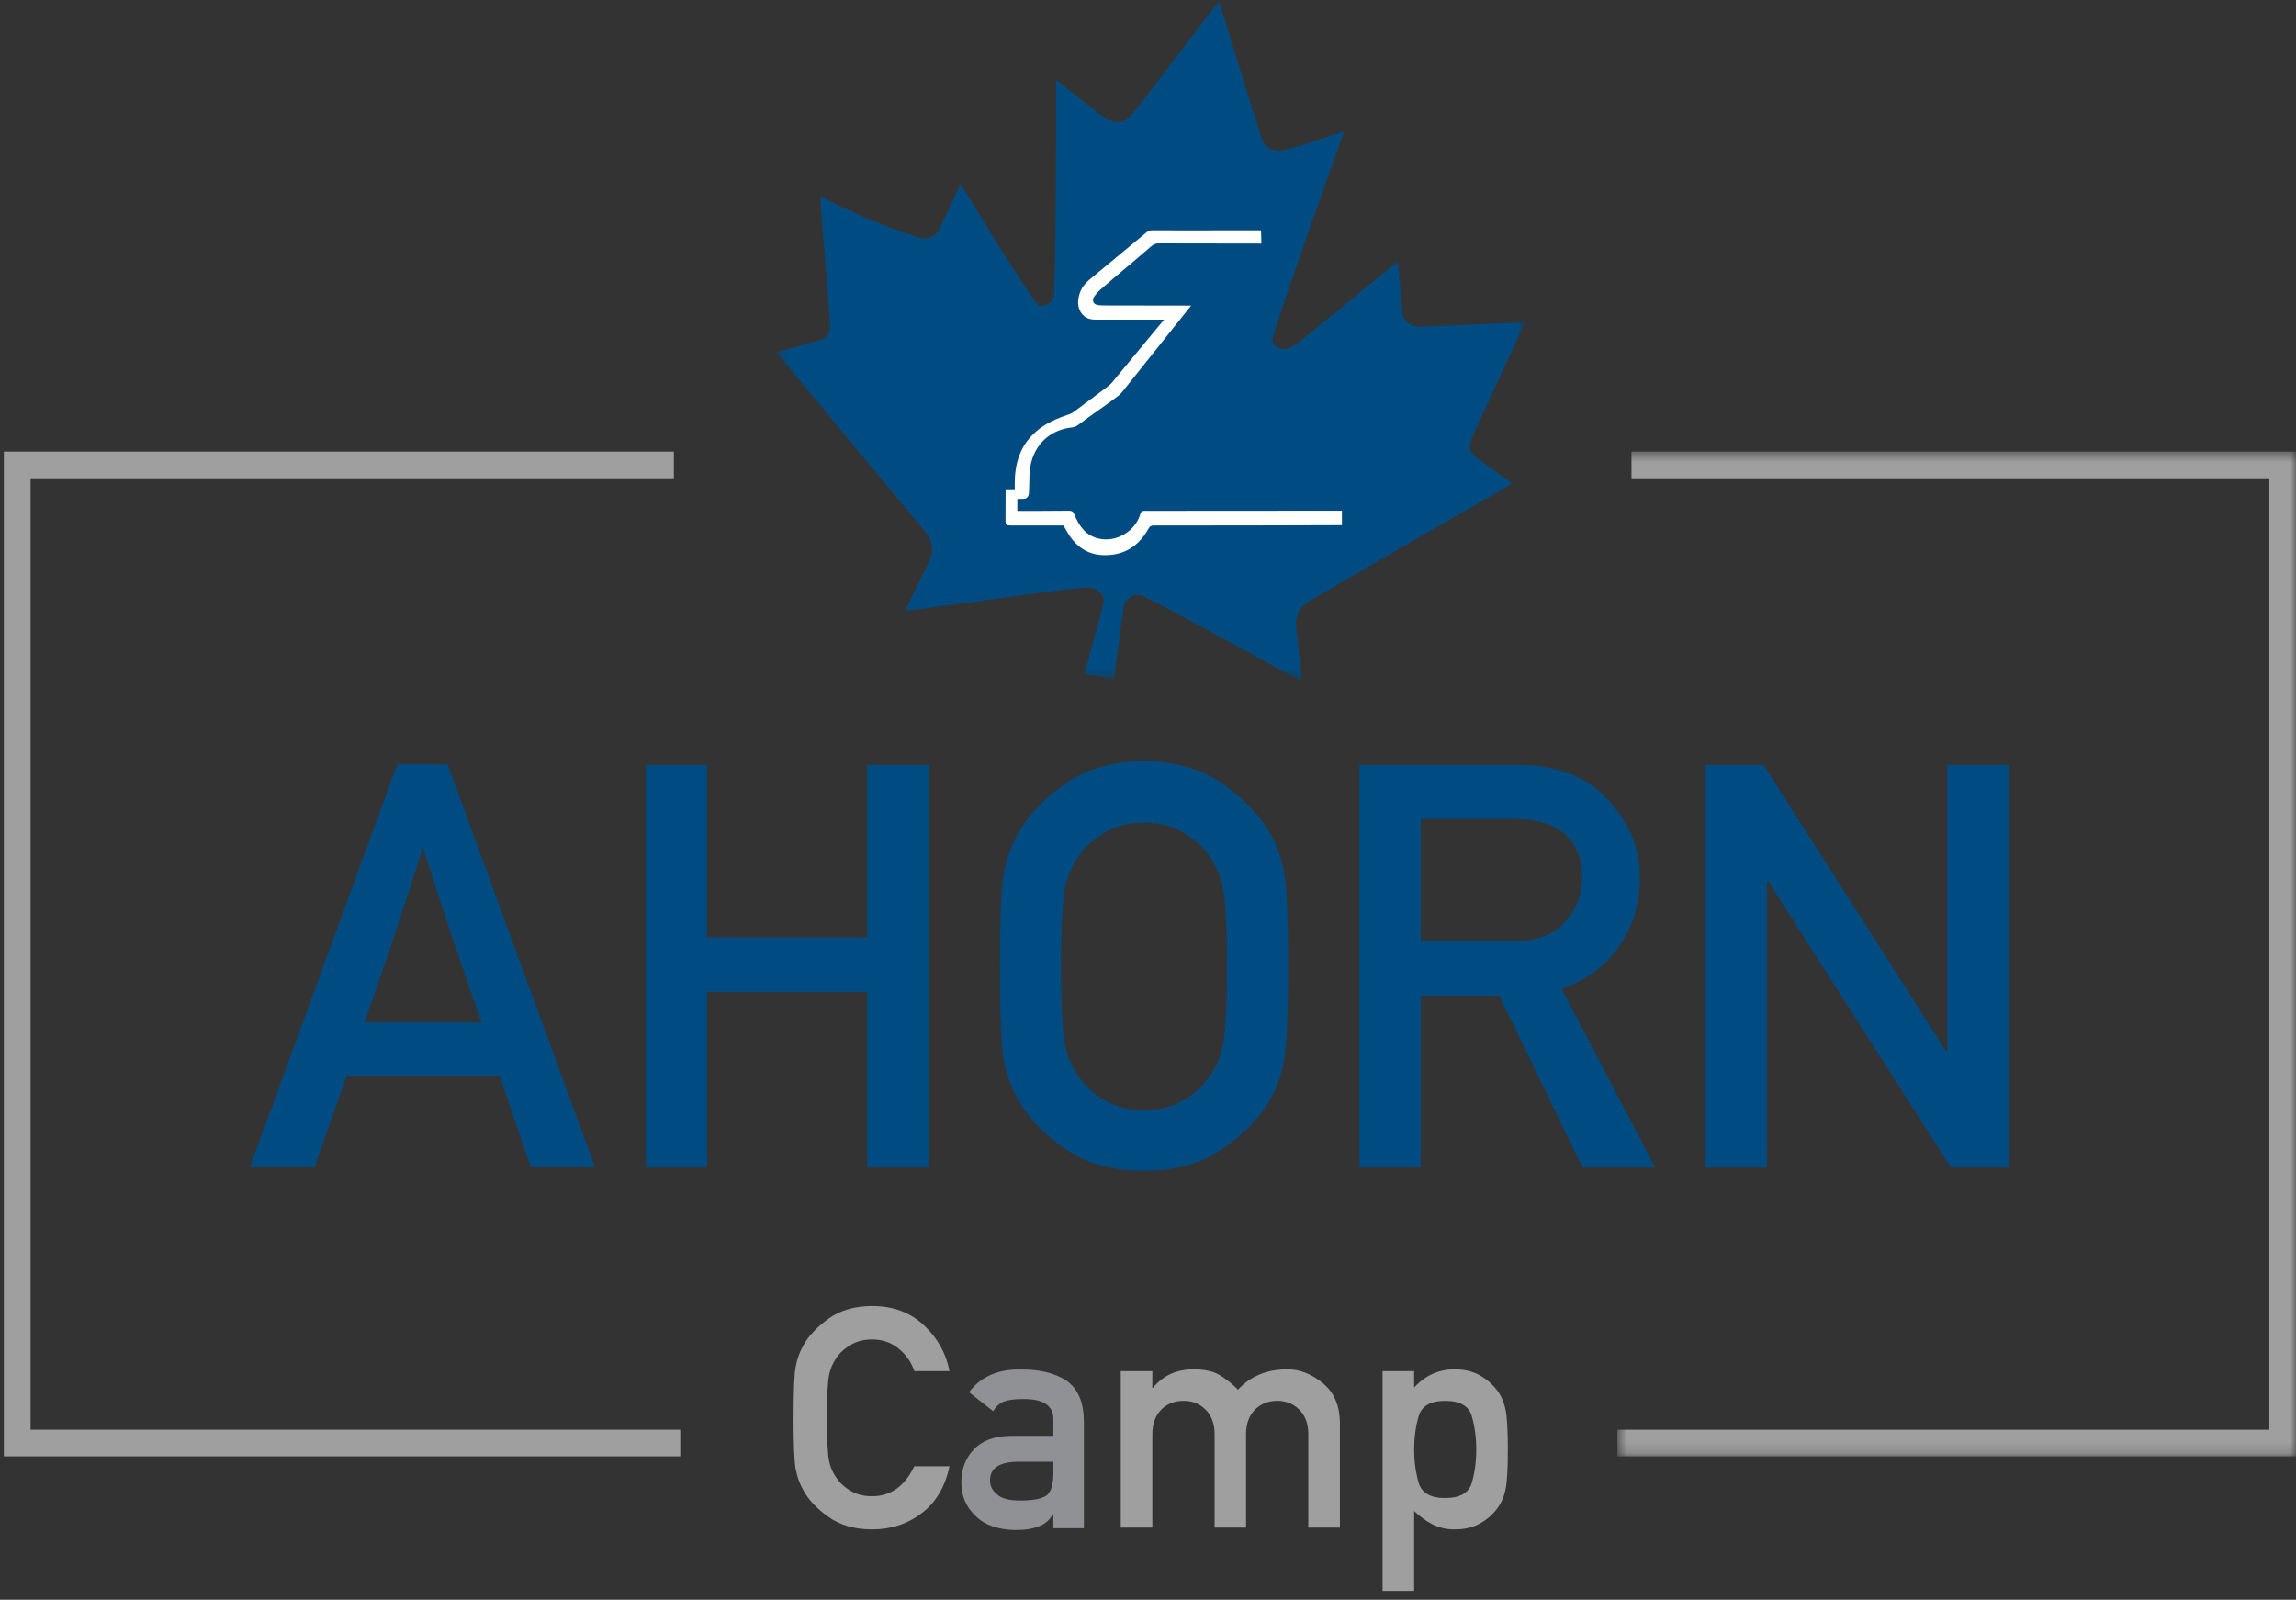 <?xml version="1.0" encoding="UTF-8"?>
<svg xmlns="http://www.w3.org/2000/svg" width="211" height="147" viewBox="0 0 211 147" fill="none">
  <rect x="0" y="0" width="211" height="147" fill="#333333" stroke="none"/>
  <path fill-rule="evenodd" clip-rule="evenodd" d="M33.501 93.955H44.248C43.466 91.67 42.851 89.879 42.402 88.583C41.951 87.288 41.562 86.142 41.229 85.142C40.9 84.144 40.563 83.127 40.225 82.094C39.884 81.062 39.435 79.666 38.874 77.904C38.28 79.734 37.806 81.193 37.449 82.285C37.091 83.378 36.749 84.432 36.418 85.447C36.085 86.462 35.704 87.597 35.272 88.85C34.839 90.102 34.248 91.805 33.501 93.955ZM22.96 107.263L36.507 70.235H41.142L54.687 107.263H48.78L45.928 98.908H31.847L28.893 107.263H22.96Z" fill="#004B81"></path>
  <path fill-rule="evenodd" clip-rule="evenodd" d="M79.694 107.288V91.137H64.976V107.288H59.349V70.287H64.976V86.134H79.694V70.287H85.322V107.288H79.694Z" fill="#004B81"></path>
  <path fill-rule="evenodd" clip-rule="evenodd" d="M97.519 88.801C97.519 92.611 97.651 95.084 97.914 96.217C98.177 97.352 98.675 98.377 99.404 99.29C99.964 100.035 100.728 100.673 101.696 101.206C102.663 101.741 103.809 102.007 105.133 102.007C106.457 102.007 107.604 101.741 108.572 101.206C109.539 100.673 110.302 100.035 110.863 99.29C111.593 98.377 112.088 97.352 112.351 96.217C112.615 95.084 112.746 92.611 112.746 88.801C112.746 85.008 112.615 82.546 112.351 81.41C112.088 80.276 111.593 79.235 110.863 78.288C110.302 77.575 109.539 76.95 108.572 76.408C107.604 75.865 106.457 75.595 105.133 75.595C103.809 75.595 102.663 75.865 101.696 76.408C100.728 76.95 99.964 77.575 99.404 78.288C98.675 79.235 98.177 80.276 97.914 81.41C97.651 82.546 97.519 85.008 97.519 88.801ZM91.892 88.801C91.892 84.348 92.012 81.478 92.25 80.191C92.486 78.905 92.912 77.72 93.521 76.635C94.388 75.028 95.809 73.512 97.787 72.09C99.764 70.667 102.212 69.957 105.133 69.957C108.036 69.957 110.476 70.667 112.456 72.09C114.432 73.512 115.872 75.028 116.77 76.635C117.364 77.72 117.78 78.905 118.018 80.191C118.254 81.478 118.376 84.348 118.376 88.801C118.376 93.254 118.254 96.124 118.018 97.412C117.78 98.697 117.364 99.882 116.77 100.965C115.872 102.59 114.432 104.101 112.456 105.499C110.476 106.896 108.036 107.595 105.133 107.595C102.212 107.595 99.764 106.896 97.787 105.499C95.809 104.101 94.388 102.59 93.521 100.965C92.912 99.882 92.486 98.697 92.25 97.412C92.012 96.124 91.892 93.254 91.892 88.801Z" fill="#004B81"></path>
  <path fill-rule="evenodd" clip-rule="evenodd" d="M130.57 75.265V86.491H139.074C141.179 86.491 142.759 85.906 143.811 84.738C144.862 83.569 145.389 82.198 145.389 80.623C145.389 78.745 144.762 77.34 143.506 76.408C142.453 75.645 141.086 75.265 139.407 75.265H130.57ZM124.942 107.288V70.287H139.457C142.631 70.287 145.143 71.1 146.993 72.725C148.028 73.622 148.909 74.75 149.629 76.103C150.351 77.458 150.711 78.965 150.711 80.623C150.711 83.011 150.07 85.124 148.789 86.96C147.508 88.797 145.747 90.096 143.506 90.859L152.112 107.288H145.441L137.775 91.494H130.57V107.288H124.942Z" fill="#004B81"></path>
  <path fill-rule="evenodd" clip-rule="evenodd" d="M156.748 107.288V70.287H162.07L178.851 96.597H178.951V70.287H184.604V107.288H179.282L162.502 80.978H162.376V107.288H156.748Z" fill="#004B81"></path>
  <path fill-rule="evenodd" clip-rule="evenodd" d="M84.024 134.734H87.259C86.861 136.618 86.009 138.058 84.705 139.05C83.399 140.044 81.879 140.54 80.149 140.54C78.555 140.54 77.219 140.158 76.141 139.395C75.063 138.633 74.287 137.811 73.815 136.923C73.482 136.332 73.25 135.685 73.12 134.983C72.991 134.282 72.927 132.717 72.927 130.287C72.927 127.859 72.991 126.295 73.12 125.593C73.25 124.89 73.482 124.244 73.815 123.653C74.287 122.775 75.063 121.947 76.141 121.173C77.219 120.397 78.555 120.009 80.149 120.009C82.065 120.009 83.65 120.597 84.906 121.775C86.16 122.952 86.944 124.359 87.259 125.992H84.024C83.774 125.218 83.309 124.539 82.628 123.958C81.947 123.375 81.121 123.084 80.149 123.084C79.425 123.084 78.802 123.232 78.274 123.527C77.746 123.823 77.329 124.164 77.024 124.552C76.625 125.07 76.354 125.637 76.211 126.257C76.068 126.876 75.996 128.22 75.996 130.287C75.996 132.366 76.068 133.715 76.211 134.332C76.354 134.952 76.625 135.51 77.024 136.008C77.329 136.415 77.746 136.764 78.274 137.054C78.802 137.345 79.425 137.49 80.149 137.49C81.852 137.49 83.143 136.571 84.024 134.734Z" fill="#9E9F9E"></path>
  <path fill-rule="evenodd" clip-rule="evenodd" d="M96.802 135.373V134.321H93.427C91.778 134.37 90.963 134.949 90.983 136.066C90.983 136.547 91.195 136.962 91.621 137.313C92.028 137.693 92.699 137.881 93.636 137.881C94.82 137.9 95.652 137.755 96.134 137.452C96.579 137.147 96.802 136.454 96.802 135.373ZM96.802 140.43V139.156H96.746C96.477 139.654 96.074 140.015 95.538 140.235C94.963 140.477 94.213 140.596 93.287 140.596C91.695 140.56 90.491 140.135 89.676 139.322C88.788 138.51 88.343 137.471 88.343 136.205C88.343 135.007 88.726 133.999 89.496 133.185C90.264 132.372 91.399 131.957 92.898 131.94H96.802V130.415C96.811 129.141 95.854 128.521 93.926 128.558C93.26 128.558 92.705 128.633 92.26 128.78C91.824 128.975 91.495 129.274 91.275 129.679L89.051 127.934C90.125 126.504 91.704 125.807 93.787 125.844C95.538 125.825 96.945 126.168 98.01 126.869C99.056 127.599 99.589 128.836 99.608 130.581V140.43H96.802Z" fill="#8F9194"></path>
  <path fill-rule="evenodd" clip-rule="evenodd" d="M102.995 140.374V125.994H105.898V127.532H105.954C106.871 126.396 108.122 125.828 109.703 125.828C110.713 125.828 111.514 126.008 112.106 126.369C112.701 126.729 113.256 127.172 113.773 127.698C114.913 126.452 116.432 125.828 118.328 125.828C119.449 125.828 120.531 126.253 121.572 127.102C122.613 127.953 123.136 129.19 123.136 130.816V140.374H120.233V131.814C120.233 130.843 119.958 130.086 119.412 129.542C118.866 128.995 118.191 128.723 117.386 128.723C116.552 128.723 115.865 128.995 115.323 129.542C114.781 130.086 114.51 130.843 114.51 131.814V140.374H111.621V131.814C111.621 130.843 111.346 130.086 110.802 129.542C110.254 128.995 109.579 128.723 108.774 128.723C107.94 128.723 107.253 128.995 106.709 129.542C106.169 130.086 105.898 130.843 105.898 131.814V140.374H102.995Z" fill="#9E9F9E"></path>
  <path fill-rule="evenodd" clip-rule="evenodd" d="M132.803 137.658C134.164 137.658 134.983 137.193 135.255 136.259C135.528 135.326 135.666 134.305 135.666 133.197C135.666 132.09 135.528 131.067 135.255 130.13C134.983 129.192 134.164 128.723 132.803 128.723C131.443 128.723 130.628 129.208 130.359 130.179C130.09 131.146 129.957 132.153 129.957 133.197C129.957 134.242 130.09 135.245 130.359 136.21C130.628 137.177 131.443 137.658 132.803 137.658ZM127.054 146.191V125.994H129.957V127.505C130.965 126.388 132.207 125.828 133.678 125.828C134.559 125.828 135.317 126.006 135.956 126.361C136.597 126.718 137.123 127.164 137.539 127.698C137.94 128.216 138.209 128.818 138.352 129.505C138.497 130.194 138.569 131.424 138.569 133.197C138.569 134.962 138.497 136.189 138.352 136.882C138.209 137.575 137.94 138.175 137.539 138.683C137.123 139.229 136.597 139.675 135.956 140.021C135.317 140.368 134.559 140.54 133.678 140.54C132.927 140.54 132.256 140.387 131.658 140.082C131.06 139.777 130.493 139.366 129.957 138.849V146.191H127.054Z" fill="#9E9F9E"></path>
  <path fill-rule="evenodd" clip-rule="evenodd" d="M62.515 133.824H0.355V41.499H61.928V43.947H2.809V131.377H62.515V133.824Z" fill="#9E9F9E"></path>
  <mask id="mask0_2_1108" style="mask-type:luminance" maskUnits="userSpaceOnUse" x="148" y="41" width="63" height="93">
    <path d="M148.642 41.504H211V133.829H148.642V41.504Z" fill="white"></path>
  </mask>
  <g mask="url(#mask0_2_1108)">
    <path fill-rule="evenodd" clip-rule="evenodd" d="M211.002 133.827H148.642V131.379H208.548V43.949H149.93V41.502H211.002V133.827Z" fill="#9E9F9E"></path>
  </g>
  <mask id="mask1_2_1108" style="mask-type:luminance" maskUnits="userSpaceOnUse" x="71" y="0" width="70" height="63">
    <path d="M71.358 0.068H140.144V62.556H71.358V0.068Z" fill="white"></path>
  </mask>
  <g mask="url(#mask1_2_1108)">
    <path fill-rule="evenodd" clip-rule="evenodd" d="M99.666 61.943C99.784 61.393 101.289 55.969 101.407 55.416C101.568 54.655 100.78 54.039 100.124 53.995C98.611 53.893 84.298 56.141 83.189 56.085C83.318 55.794 85.469 51.513 85.588 51.063C85.821 50.189 85.505 49.434 84.932 48.756C84.085 47.757 72.266 33.47 71.358 32.371C71.997 32.188 74.695 31.447 75.43 31.229C75.99 31.065 76.288 30.634 76.274 29.934C76.257 29.052 75.595 21.003 75.477 19.607C75.434 19.109 75.424 18.609 75.399 18.102C76.332 18.476 80.013 20.455 84.276 21.765C85.041 22.101 85.921 21.84 86.303 21.072C86.833 20.007 88.12 17.254 88.277 16.888C88.546 17.332 94.951 27.897 95.474 28.065C95.934 28.214 96.564 27.874 96.79 27.388C97.072 26.784 97.059 8.777 97.045 7.567C97.043 7.498 97.088 7.424 97.105 7.37C97.788 7.901 100.579 10.146 101.336 10.692C102.156 11.283 103.035 11.497 103.817 10.761C104.202 10.397 111.527 0.728 112.021 0.068C112.183 0.578 115.554 11.64 115.974 12.784C116.274 13.606 116.874 13.859 117.644 13.83C118.504 13.8 122.337 12.448 123.534 12.056C123.439 12.327 123.355 12.574 123.264 12.819C122.901 13.809 116.806 30.899 116.923 31.262C117.211 32.173 118.086 32.269 118.883 31.775C119.586 31.341 126.578 25.55 127.847 24.514C128.039 24.357 128.248 24.22 128.461 24.068C128.561 25.28 128.873 28.339 128.881 28.654C128.896 29.445 129.697 30.071 130.562 30.022C132.233 29.934 138.617 29.69 140.144 29.629C139.865 30.246 135.497 39.675 135.273 40.241C134.911 41.148 135.027 41.592 135.865 42.176C136.5 42.617 138.528 44.118 138.962 44.435C138.077 44.95 121.889 54.298 120.276 55.273C119.346 55.834 118.991 56.712 119.131 57.799C119.286 59.008 119.601 62.146 119.63 62.557C119.067 62.397 106.066 55.099 104.866 54.715C104.247 54.516 103.387 55.024 103.287 55.668C103.074 57.058 102.53 61.21 102.358 62.376C102.358 62.376 100.076 62.022 99.666 61.943Z" fill="#004B81"></path>
  </g>
  <path fill-rule="evenodd" clip-rule="evenodd" d="M123.32 46.931V48.261C123.161 48.269 106.872 48.301 106.03 48.29C105.796 48.286 105.67 48.354 105.548 48.574C104.627 50.247 103.212 51.094 101.319 51.011C99.986 50.953 98.966 50.27 98.233 49.151C98.061 48.89 97.923 48.605 97.745 48.288C97.65 48.288 94.472 48.286 93.007 48.286C92.938 48.286 92.87 48.288 92.8 48.286C92.471 48.274 92.413 48.22 92.406 47.898C92.4 47.676 92.415 44.962 92.415 44.962H93.255C93.255 44.785 93.257 44.65 93.255 44.514C93.247 43.596 93.352 42.696 93.681 41.834C94.114 40.693 94.869 39.82 95.874 39.156C96.584 38.687 97.362 38.367 98.165 38.102C98.347 38.043 98.531 37.958 98.686 37.844C99.729 37.074 100.768 36.296 101.803 35.514C101.941 35.412 102.074 35.294 102.183 35.161L106.974 29.374H101.107C100.778 29.374 100.418 29.394 100.104 29.297C99.394 29.077 99.042 28.39 99.076 27.668C99.169 26.869 99.392 26.319 100.133 25.684C101.869 24.236 103.617 22.802 105.353 21.357C105.527 21.212 105.701 21.158 105.92 21.16C109.15 21.183 115.712 21.148 115.888 21.16L115.917 22.381L106.491 22.366C106.22 22.362 106.014 22.439 105.809 22.621C104.325 23.916 102.825 25.134 101.337 26.427C101.145 26.593 100.93 26.78 100.77 26.975C100.77 26.975 100.512 27.28 100.474 27.411C100.387 27.707 100.501 27.921 100.795 28.006C100.946 28.05 101.265 28.068 101.426 28.068C103.928 28.073 109.32 28.081 109.463 28.081L103.141 36.002C103.024 36.145 102.893 36.281 102.748 36.391C101.532 37.321 100.278 38.132 99.065 39.062C98.881 39.203 98.691 39.259 98.465 39.284C96.766 39.467 95.055 40.602 94.666 42.974C94.579 43.511 94.61 44.067 94.585 44.615C94.573 44.87 94.571 45.126 94.546 45.381C94.519 45.638 94.36 45.815 94.111 45.84L93.493 45.846C93.493 46.194 93.491 46.566 93.491 46.948C93.623 46.956 96.775 46.947 98.217 46.931C98.488 46.929 98.622 47.008 98.728 47.269C99.173 48.355 99.785 49.209 100.944 49.485C102.523 49.865 104.226 48.9 104.762 47.352C104.791 47.263 104.805 47.165 104.853 47.087C104.89 47.028 104.962 46.97 105.029 46.954C105.128 46.929 105.235 46.943 105.339 46.943C111.211 46.939 123.151 46.931 123.32 46.931Z" fill="#FFFFFE"></path>
</svg>
